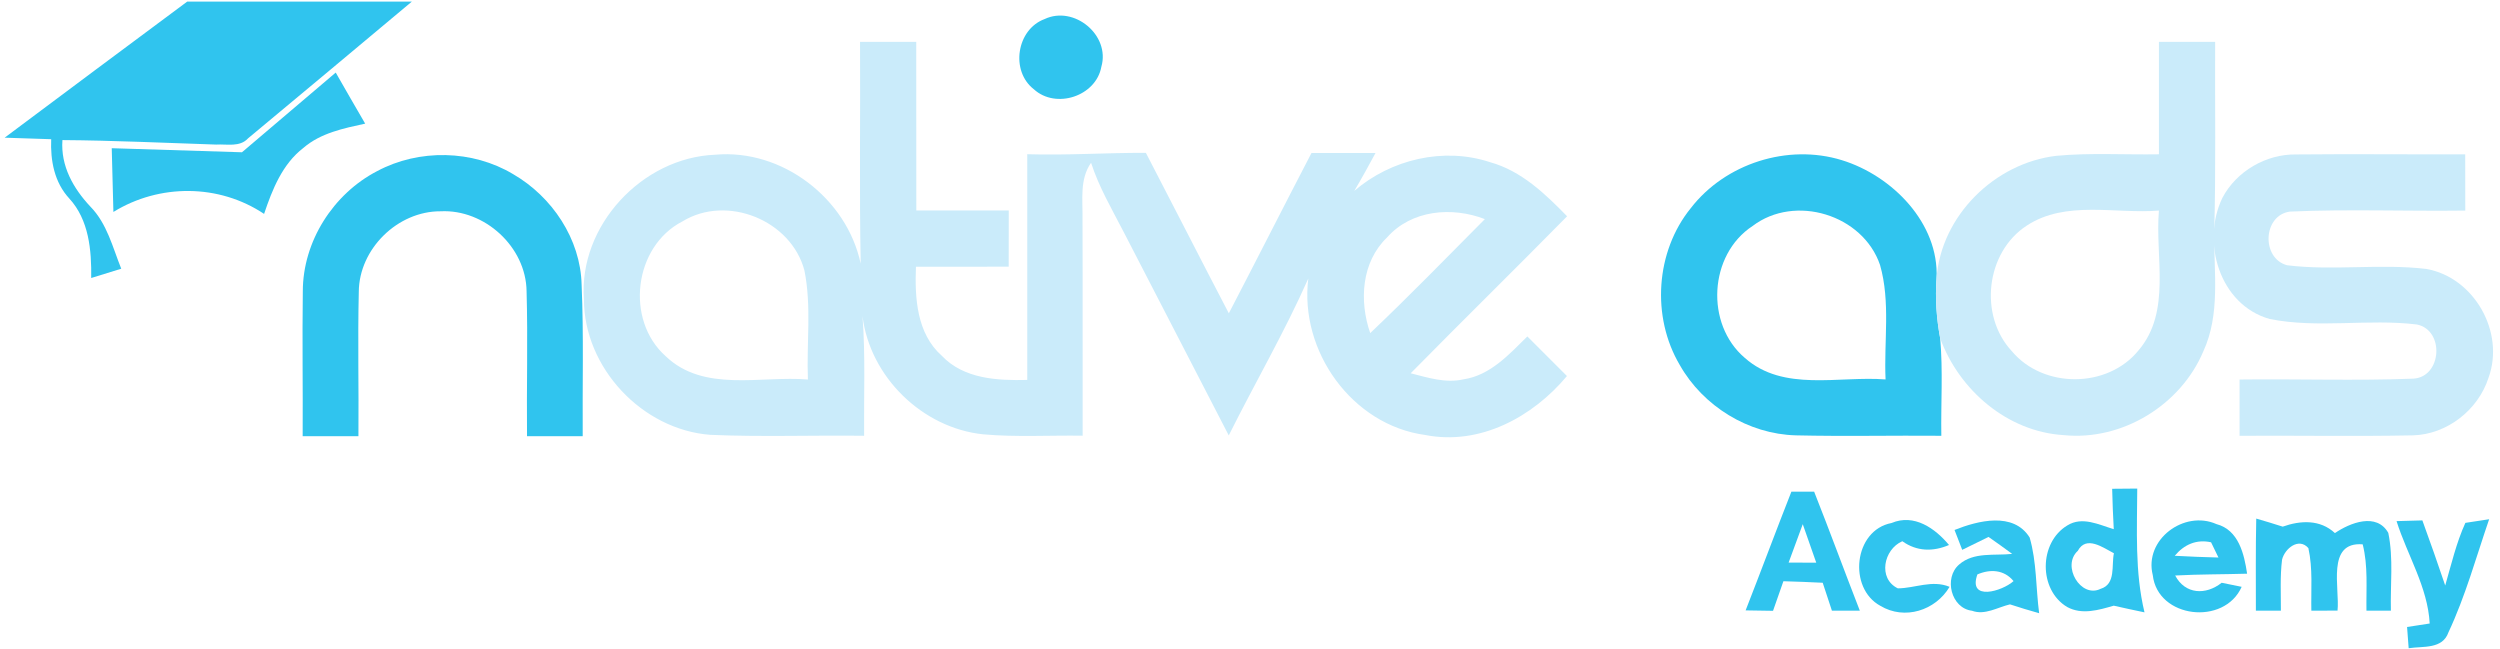 <svg width="285" height="74" viewBox="0 0 285 74" fill="none" xmlns="http://www.w3.org/2000/svg">
<path d="M0.529 15.696C7.456 10.505 14.4 5.347 21.344 0.181C29.883 0.181 38.413 0.181 46.952 0.181C40.728 5.38 34.52 10.596 28.279 15.771C27.337 16.804 25.865 16.407 24.642 16.482C18.798 16.291 12.962 16.011 7.117 15.969C6.903 18.92 8.357 21.483 10.308 23.558C12.21 25.5 12.838 28.187 13.821 30.633C12.681 30.981 11.54 31.336 10.399 31.692C10.441 28.517 10.143 25.07 7.894 22.623C6.192 20.78 5.737 18.3 5.836 15.87C4.067 15.812 2.298 15.754 0.529 15.696Z" fill="#30C4EE"/>
<path d="M119.084 2.174C122.44 0.587 126.589 4.001 125.556 7.605C124.953 10.969 120.373 12.474 117.86 10.176C115.165 8.093 115.885 3.356 119.084 2.174Z" fill="#30C4EE"/>
<path d="M38.273 8.274C39.389 10.217 40.496 12.159 41.629 14.094C39.165 14.631 36.562 15.16 34.594 16.855C32.189 18.698 31.04 21.608 30.106 24.385C24.964 20.947 18.169 20.93 12.928 24.162C12.87 21.74 12.796 19.318 12.738 16.896C17.681 17.053 22.633 17.202 27.584 17.359C31.155 14.334 34.71 11.3 38.273 8.274Z" fill="#30C4EE"/>
<path d="M43.01 19.499C47.771 16.961 53.855 17.069 58.501 19.855C62.94 22.425 66.18 27.244 66.304 32.452C66.552 38.206 66.387 43.967 66.428 49.729C64.312 49.729 62.196 49.729 60.08 49.729C60.022 44.215 60.187 38.71 60.03 33.205C59.972 28.146 55.244 23.831 50.226 24.087C45.333 24.062 40.927 28.377 40.902 33.279C40.77 38.759 40.91 44.24 40.861 49.729C38.744 49.729 36.62 49.729 34.504 49.729C34.537 44.223 34.446 38.718 34.52 33.213C34.52 27.534 37.984 22.095 43.01 19.499Z" fill="#30C4EE"/>
<path d="M192.76 23.715C196.695 18.631 203.82 16.358 209.97 18.259C215.707 20.02 221.063 25.443 220.766 31.717C220.6 34.006 220.758 36.304 221.179 38.561C221.51 42.256 221.253 45.976 221.311 49.679C215.781 49.63 210.251 49.762 204.729 49.63C199.315 49.489 194.149 46.307 191.495 41.611C188.247 36.123 188.726 28.675 192.76 23.715ZM199.794 25.765C194.802 29.038 194.38 36.958 198.91 40.801C203.316 44.711 209.631 42.835 214.955 43.256C214.756 38.925 215.533 34.436 214.326 30.212C212.376 24.467 204.622 22.095 199.794 25.765Z" fill="#30C4EE"/>
<path d="M240.787 55.722C241.506 55.714 242.928 55.706 243.647 55.697C243.63 60.417 243.357 65.179 244.473 69.808C243.3 69.568 242.134 69.312 240.968 69.047C239.249 69.543 237.348 70.122 235.653 69.196C232.38 67.245 232.421 61.847 235.678 59.897C237.381 58.838 239.257 59.814 240.968 60.326C240.878 58.789 240.828 57.251 240.787 55.722ZM236.868 62.798C234.984 64.509 237.216 68.245 239.464 67.129C241.241 66.592 240.687 64.46 240.985 63.071C239.745 62.434 237.836 60.996 236.868 62.798Z" fill="#30C4EE"/>
<path d="M204.217 56.052C204.862 56.052 206.16 56.052 206.813 56.052C208.598 60.557 210.26 65.103 212.02 69.617C210.954 69.617 209.896 69.617 208.838 69.617C208.491 68.55 208.135 67.492 207.788 66.434C206.292 66.352 204.804 66.31 203.308 66.26C202.919 67.385 202.522 68.509 202.126 69.633C201.084 69.617 200.043 69.6 199.001 69.584C200.762 65.087 202.448 60.549 204.217 56.052ZM205.515 59.755C204.977 61.218 204.448 62.673 203.903 64.136C204.953 64.136 206.002 64.136 207.052 64.144C206.54 62.681 206.019 61.218 205.515 59.755Z" fill="#30C4EE"/>
<path d="M214.36 69.064C210.648 67.047 211.326 60.443 215.633 59.624C218.212 58.533 220.601 60.228 222.188 62.129C220.378 62.906 218.518 62.881 216.865 61.699C214.724 62.633 214.054 65.956 216.352 67.072C218.311 67.064 220.254 66.072 222.254 66.899C220.642 69.602 217.129 70.726 214.36 69.064Z" fill="#30C4EE"/>
<path d="M222.817 60.416C225.495 59.35 229.529 58.317 231.381 61.276C232.191 64.062 232.083 67.038 232.463 69.906C231.347 69.592 230.24 69.261 229.14 68.898C227.727 69.228 226.272 70.171 224.809 69.625C222.403 69.336 221.577 65.872 223.337 64.359C224.999 62.896 227.363 63.367 229.388 63.144C228.496 62.483 227.595 61.838 226.694 61.21C225.693 61.698 224.693 62.194 223.693 62.681C223.47 62.119 223.04 60.987 222.817 60.416ZM225.421 65.484C224.321 68.592 228.272 67.401 229.545 66.244C228.463 64.93 226.884 64.855 225.421 65.484Z" fill="#30C4EE"/>
<path d="M245.416 65.567C244.391 61.508 249.003 58.111 252.673 59.747C255.203 60.409 255.839 63.161 256.17 65.401C253.434 65.484 250.698 65.459 247.97 65.608C249.111 67.774 251.467 67.865 253.269 66.435C253.839 66.55 254.98 66.782 255.55 66.898C253.566 71.361 245.978 70.502 245.416 65.567ZM247.92 63.36C249.574 63.459 251.235 63.508 252.905 63.558C252.69 63.12 252.277 62.26 252.062 61.822C250.4 61.45 248.987 62.078 247.92 63.36Z" fill="#30C4EE"/>
<path d="M257.212 59.119C258.22 59.408 259.22 59.714 260.229 60.037C262.262 59.318 264.494 59.202 266.181 60.772C267.916 59.59 270.934 58.4 272.265 60.748C272.868 63.657 272.488 66.666 272.562 69.617C271.868 69.617 270.471 69.617 269.776 69.617C269.735 67.096 269.975 64.517 269.347 62.054C265.18 61.723 266.751 67.038 266.478 69.609C265.478 69.609 264.486 69.617 263.494 69.617C263.444 67.245 263.676 64.823 263.155 62.483C262.056 61.227 260.452 62.55 260.155 63.798C259.915 65.724 260.031 67.675 260.022 69.617C259.311 69.617 257.881 69.617 257.17 69.617C257.17 66.121 257.137 62.616 257.212 59.119Z" fill="#30C4EE"/>
<path d="M273.207 59.408C273.943 59.392 275.414 59.35 276.15 59.326C277.043 61.789 277.919 64.26 278.754 66.749C279.448 64.343 280.018 61.888 281.052 59.607C281.73 59.499 283.085 59.293 283.763 59.193C282.283 63.5 281.068 67.947 279.126 72.08C278.448 74.04 276.232 73.643 274.588 73.899C274.546 73.296 274.455 72.089 274.406 71.477C275.05 71.378 276.34 71.179 276.985 71.08C276.762 66.922 274.439 63.31 273.207 59.408Z" fill="#30C4EE"/>
<path d="M98.045 4.776C100.186 4.776 102.319 4.776 104.451 4.776C104.46 11.183 104.451 17.589 104.46 23.995C107.973 23.995 111.486 23.995 114.999 23.995C114.991 26.128 114.991 28.269 114.991 30.402C111.469 30.41 107.94 30.402 104.418 30.41C104.278 33.973 104.501 38.015 107.369 40.561C109.882 43.206 113.701 43.396 117.107 43.313C117.115 34.733 117.107 26.161 117.107 17.581C121.62 17.721 126.125 17.407 130.63 17.424C133.796 23.508 136.905 29.633 140.087 35.717C143.253 29.633 146.345 23.516 149.51 17.44C151.941 17.432 154.371 17.432 156.81 17.44C156.024 18.895 155.231 20.342 154.388 21.763C158.579 18.159 164.58 16.738 169.87 18.49C173.425 19.474 176.144 22.086 178.649 24.657C172.739 30.658 166.729 36.552 160.819 42.553C162.77 43.049 164.795 43.71 166.82 43.247C169.878 42.801 172.036 40.404 174.119 38.354C175.623 39.858 177.128 41.363 178.632 42.867C174.731 47.546 168.696 50.819 162.464 49.587C154.123 48.447 148.114 40.015 149.147 31.749C146.435 37.866 143.063 43.661 140.079 49.637C136.078 41.908 132.094 34.163 128.093 26.434C126.762 23.855 125.282 21.334 124.381 18.556C123.059 20.441 123.447 22.78 123.406 24.954C123.439 33.187 123.406 41.429 123.422 49.67C119.645 49.612 115.85 49.852 112.081 49.513C105.154 48.794 99.177 42.966 98.326 36.039C98.673 40.577 98.467 45.132 98.508 49.678C92.664 49.604 86.803 49.827 80.967 49.571C73.197 48.976 66.576 41.925 66.567 34.121C65.947 25.731 73.205 17.969 81.521 17.639C89.151 16.944 96.541 22.607 98.119 30.063C97.954 21.631 98.095 13.2 98.045 4.776ZM77.793 25.244C72.254 28.095 71.246 36.469 75.883 40.602C80.231 44.777 86.72 42.818 92.102 43.264C91.936 39.123 92.531 34.915 91.705 30.84C90.2 25.103 82.86 22.135 77.793 25.244ZM158.124 27.07C155.198 29.881 154.933 34.312 156.206 37.974C160.662 33.741 164.944 29.335 169.275 24.979C165.522 23.532 160.91 23.921 158.124 27.07Z" fill="#CAEBFA"/>
<path d="M246.118 4.776C248.251 4.776 250.384 4.776 252.525 4.776C252.492 12.051 252.624 19.325 252.417 26.599C252.384 31.088 253.128 35.816 251.185 40.04C248.606 46.182 241.919 50.282 235.256 49.604C228.85 49.215 223.345 44.487 221.179 38.56C220.758 36.304 220.6 34.006 220.766 31.716C221.295 24.582 227.395 18.589 234.422 17.763C238.307 17.399 242.217 17.655 246.118 17.589C246.118 13.315 246.118 9.05 246.118 4.776ZM231.057 25.715C226.37 28.757 225.56 35.981 229.354 40.04C232.942 44.322 240.258 44.297 243.787 39.949C247.573 35.518 245.655 29.286 246.118 24.004C241.134 24.409 235.513 22.797 231.057 25.715Z" fill="#CAEBFA"/>
<path d="M253.351 22.559C254.954 19.509 258.343 17.549 261.782 17.607C268.197 17.541 274.62 17.616 281.034 17.591C281.034 19.723 281.034 21.864 281.042 24.005C274.38 24.096 267.701 23.823 261.055 24.121C257.963 24.534 257.765 29.436 260.724 30.238C265.981 30.891 271.338 30.031 276.612 30.66C282.067 31.635 285.589 37.876 283.688 43.075C282.506 46.746 278.951 49.523 275.074 49.631C268.486 49.763 261.898 49.639 255.31 49.68C255.31 47.539 255.31 45.407 255.31 43.266C261.914 43.183 268.527 43.423 275.124 43.166C278.381 42.968 278.703 37.645 275.529 36.992C269.957 36.314 264.245 37.471 258.732 36.363C253.012 34.735 250.929 27.585 253.351 22.559Z" fill="#CAEBFA"/>
</svg>
